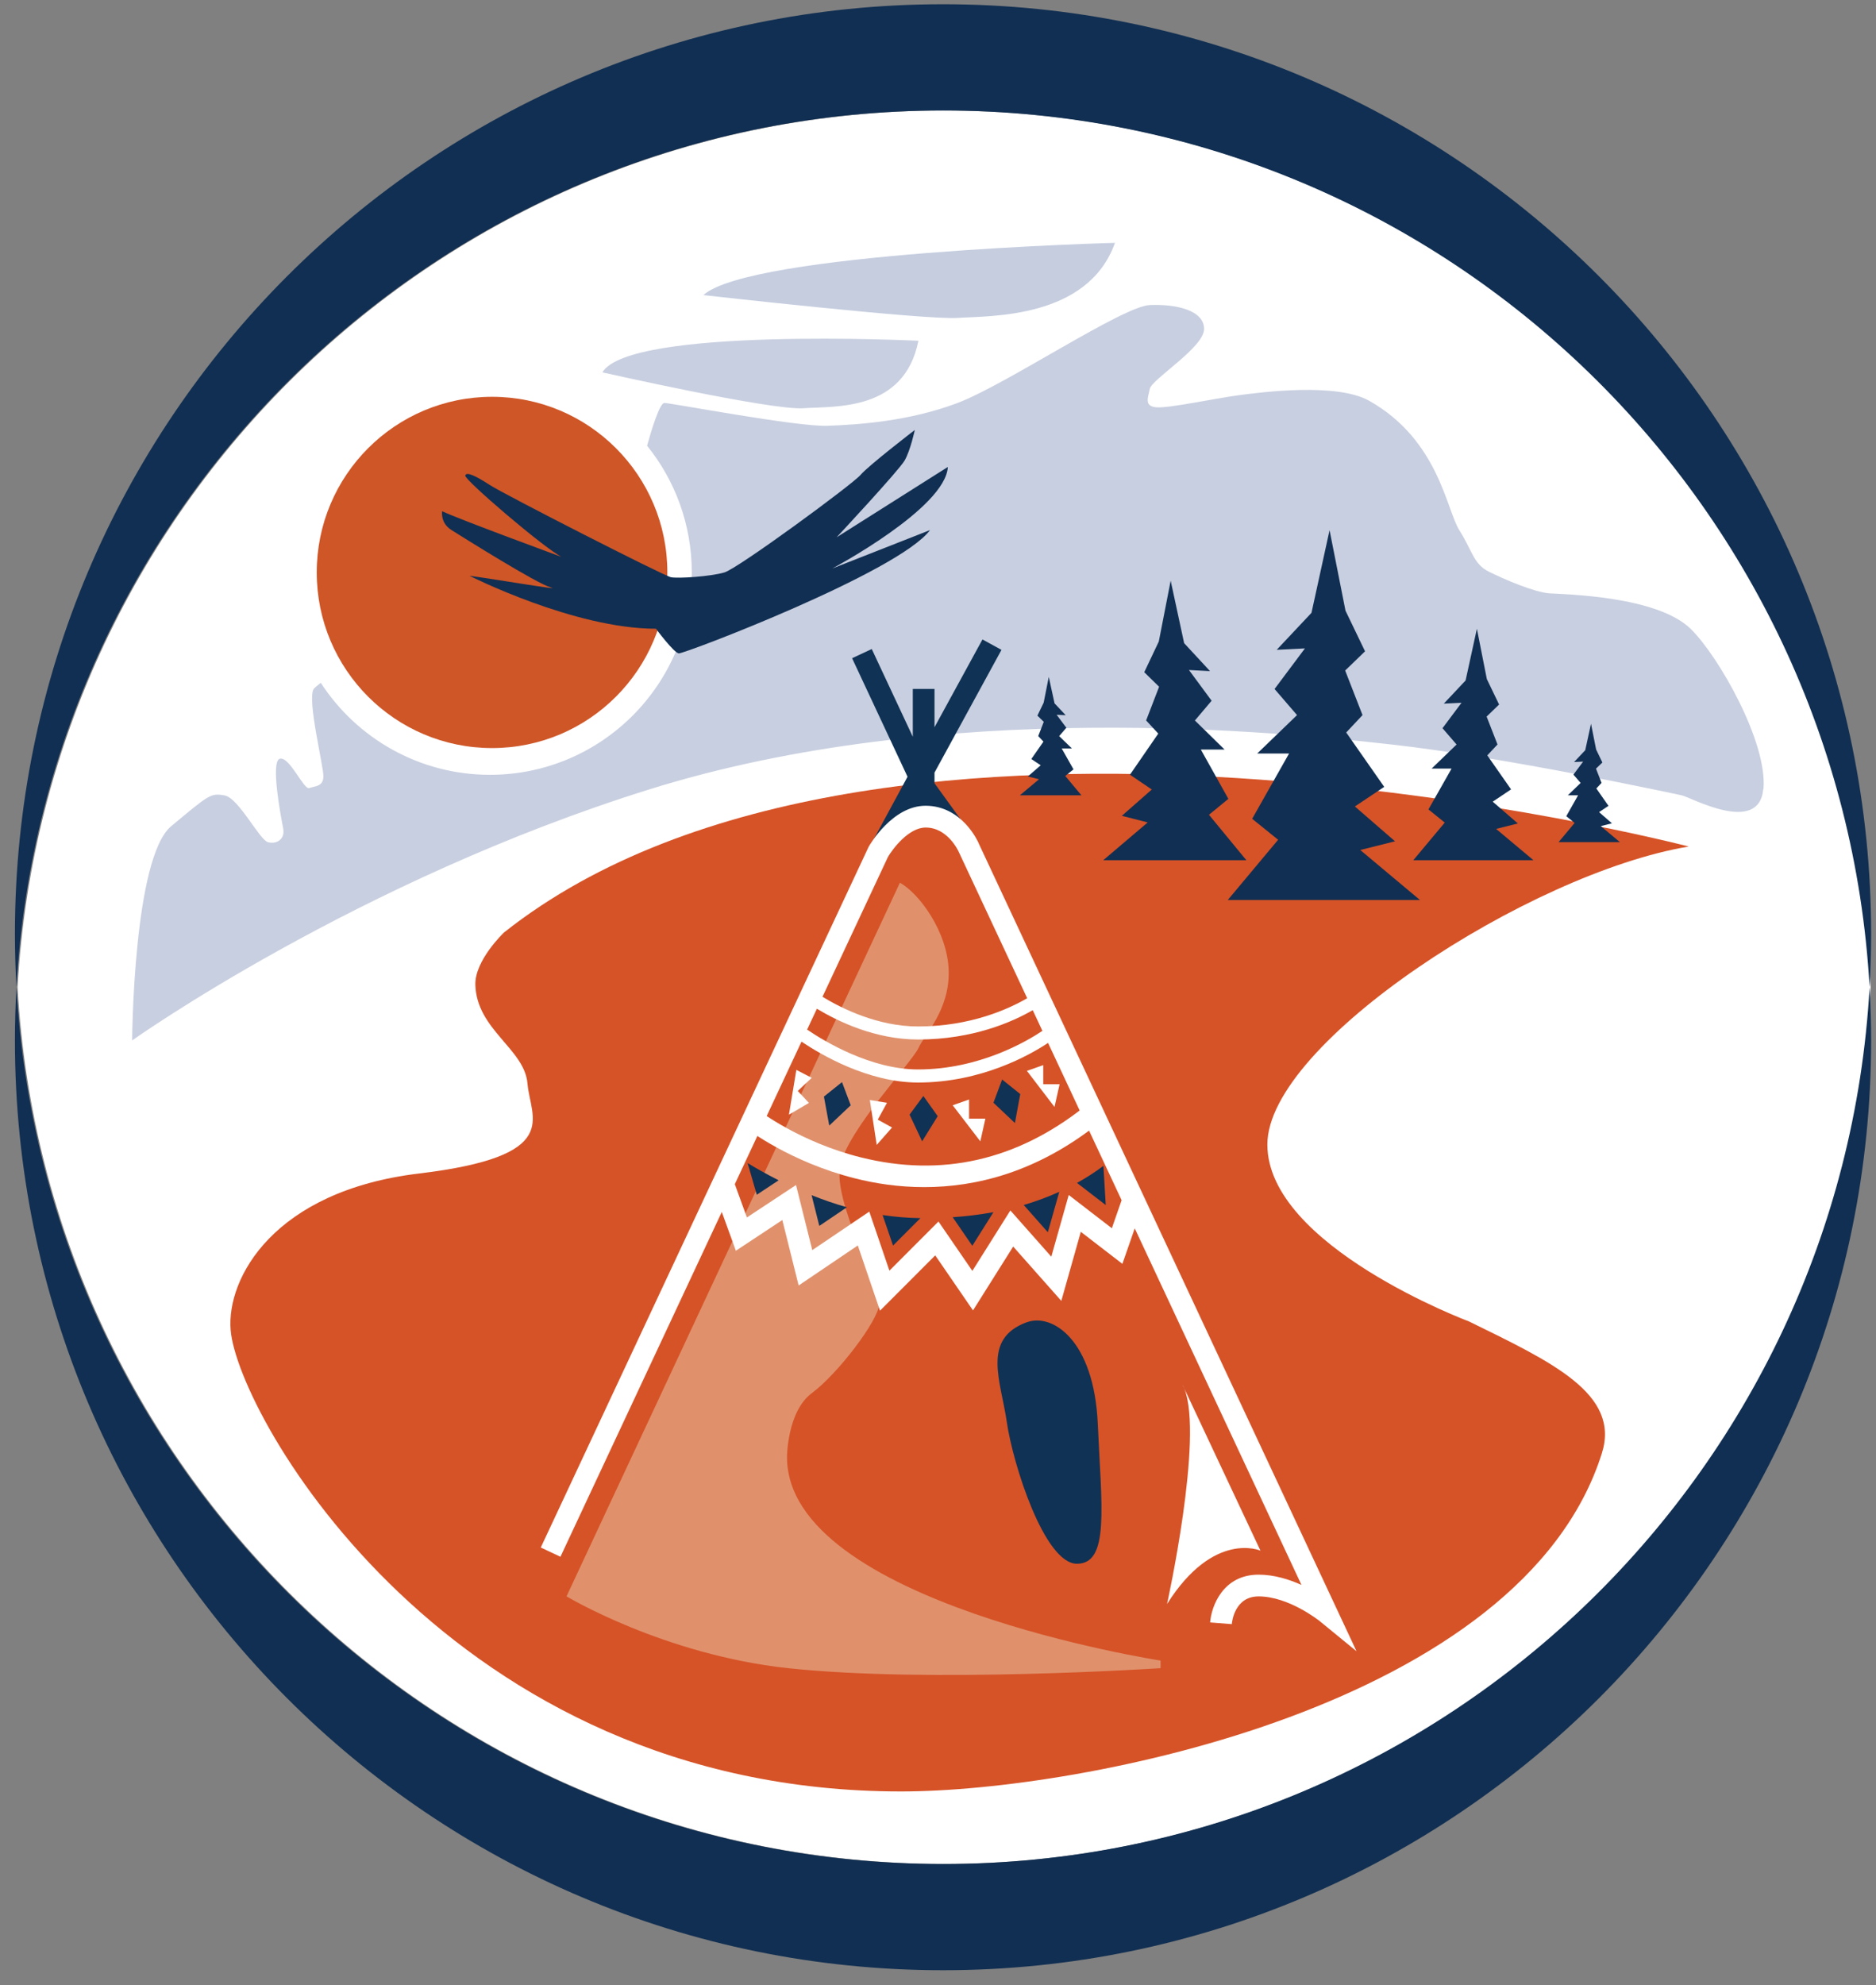 <?xml version="1.0" encoding="UTF-8"?> <svg xmlns="http://www.w3.org/2000/svg" width="104" height="110" viewBox="0 0 104 110" fill="none"><rect x="0" y="0" width="104" height="110" fill="#808080" stroke="none"/><path d="M52.339 6.122C24.911 6.122 2.496 27.617 0.973 54.702C2.496 81.788 24.911 103.283 52.339 103.283C79.767 103.283 102.183 81.788 103.705 54.702C102.183 27.617 79.767 6.122 52.339 6.122Z" fill="white"></path><path d="M12.787 73.706C13.18 78.433 24.908 99.266 49.952 99.266C59.987 99.266 84.369 94.536 88.8 80.537C89.845 77.24 86.038 75.475 81.439 73.224C81.439 73.224 70.259 69.043 70.259 63.419C70.259 57.795 84.78 48.38 93.618 46.907C93.618 46.907 48.749 35.205 27.942 51.668C27.942 51.668 26.309 53.214 26.352 54.577C26.431 57.069 29.081 58.115 29.242 60.042C29.403 61.973 31.249 64.062 23.221 65.026C15.193 65.99 12.546 70.814 12.787 73.706Z" fill="#D65327"></path><path d="M49.891 48.907L31.407 88.455C31.407 88.455 36.78 91.688 43.69 92.435C51.517 93.279 64.339 92.435 64.339 92.435V92.014C64.339 92.014 43.629 88.818 43.629 80.742C43.629 80.742 43.629 78.21 45.015 77.186C46.401 76.161 48.688 73.206 48.749 72.242C48.81 71.278 46.16 66.575 46.58 64.587C47.001 62.598 50.555 58.859 50.914 58.075C51.273 57.291 52.647 55.965 52.592 53.796C52.537 51.625 50.947 49.499 49.891 48.914V48.907Z" fill="#E0916C"></path><path d="M52.278 6.122C79.707 6.122 102.122 27.617 103.644 54.702C103.699 53.726 103.73 52.747 103.73 51.759C103.73 23.301 80.693 0.235 52.278 0.235C23.864 0.235 0.827 23.304 0.827 51.759C0.827 52.747 0.858 53.729 0.912 54.702C2.435 27.617 24.85 6.122 52.278 6.122Z" fill="#112F52"></path><path d="M52.278 103.286C24.85 103.286 2.435 81.791 0.912 54.705C0.858 55.681 0.827 56.66 0.827 57.648C0.827 86.106 23.864 109.172 52.278 109.172C80.693 109.172 103.73 86.103 103.73 57.648C103.73 56.66 103.699 55.678 103.644 54.705C102.122 81.791 79.707 103.286 52.278 103.286Z" fill="#112F52"></path><path d="M51.24 65.779C49.805 65.779 48.502 65.575 47.387 65.291C43.784 64.382 41.403 62.546 41.302 62.47L42.042 61.519C42.064 61.537 44.357 63.294 47.725 64.132C52.193 65.246 56.359 64.303 60.111 61.333L60.858 62.278C57.474 64.956 54.103 65.779 51.24 65.779Z" fill="white"></path><path d="M97.751 43.723C97.511 46.294 93.719 44.171 93.235 44.071C92.754 43.967 83.385 41.951 77.16 41.255C70.935 40.557 52.297 38.66 36.043 43.726C19.789 48.789 7.326 57.651 7.326 57.651C7.326 57.651 7.387 47.523 9.495 45.775C11.602 44.028 11.663 43.939 12.446 44.074C13.229 44.208 14.374 46.532 14.855 46.666C15.336 46.8 15.817 46.498 15.698 45.897C15.58 45.297 14.977 42.158 15.519 42.039C16.061 41.92 16.844 43.787 17.145 43.668C17.447 43.549 17.928 43.607 17.928 43.006C17.928 42.405 17.023 38.785 17.386 38.184C17.413 38.136 17.553 38.017 17.782 37.834C19.776 40.902 23.23 42.933 27.162 42.933C33.341 42.933 38.351 37.916 38.351 31.728C38.351 29.065 37.422 26.619 35.872 24.698C36.094 23.896 36.563 22.328 36.831 22.328C37.194 22.328 44.177 23.655 45.861 23.594C47.546 23.533 50.378 23.353 53.086 22.328C55.793 21.304 62.237 16.964 63.742 16.903C65.246 16.842 66.751 17.205 66.751 18.229C66.751 19.254 63.861 21.002 63.742 21.544C63.623 22.087 63.44 22.508 64.104 22.569C64.768 22.63 67.296 22.087 68.621 21.907C69.946 21.727 74.097 21.191 75.906 22.209C79.758 24.381 80.179 28.239 80.903 29.383C81.628 30.526 81.686 31.252 82.53 31.673C83.373 32.094 85.058 32.82 85.901 32.878C86.745 32.936 91.861 33.018 93.728 34.848C95.29 36.379 98.001 41.158 97.76 43.729L97.751 43.723ZM33.396 20.633C33.396 20.633 42.728 22.743 44.534 22.621C46.34 22.499 50.131 22.801 50.914 18.882C50.914 18.882 34.901 18.098 33.396 20.63V20.633Z" fill="#C8CFE0"></path><path d="M38.994 16.351C38.994 16.351 51.276 17.738 53.083 17.616C54.889 17.494 60.306 17.677 61.811 13.456C61.811 13.456 41.583 13.999 38.994 16.351Z" fill="#C5CDDF"></path><path d="M27.278 41.451C32.645 41.451 36.996 37.094 36.996 31.719C36.996 26.344 32.645 21.987 27.278 21.987C21.91 21.987 17.559 26.344 17.559 31.719C17.559 37.094 21.91 41.451 27.278 41.451Z" fill="#CF5627"></path><path d="M51.806 42.811L55.519 36.01L54.465 35.433L51.806 40.298V38.175H50.603V40.825L48.328 35.964L47.238 36.473L50.311 43.04L48.411 46.55L49.257 47.425L50.603 45.019V45.406H51.416L51.535 45.663L53.232 45.37L51.806 43.4V42.811Z" fill="#103254"></path><path d="M69.876 85.923L65.657 76.945C66.733 79.662 64.698 88.879 64.698 88.879C67.287 84.78 69.876 85.923 69.876 85.923Z" fill="white"></path><path d="M65.657 76.945C65.621 76.856 65.584 76.774 65.542 76.701L65.657 76.945Z" fill="white"></path><path d="M53.722 60.924L52.814 61.244L54.346 63.242L54.627 61.985H53.722V60.924Z" fill="white"></path><path d="M49.172 61.107L48.222 60.954L48.602 63.44L49.452 62.476L48.66 62.04L49.172 61.107Z" fill="white"></path><path d="M44.147 59.283L43.736 61.766L44.844 61.113L44.226 60.451L45 59.725L44.147 59.283Z" fill="white"></path><path d="M57.834 59.018L56.929 59.338L58.458 61.336L58.741 60.079H57.834V59.018Z" fill="white"></path><path d="M54.252 46.718C54.215 46.632 53.332 44.647 51.313 44.647C49.47 44.647 48.216 46.815 48.164 46.907L48.152 46.928L29.979 85.749L31.069 86.262L40.014 67.155L40.794 69.305L43.37 67.603L44.275 71.229L47.555 69.012L48.785 72.626L51.846 69.561L53.941 72.611L56.168 69.073L58.836 72.083L59.917 68.256L62.222 70.031L62.907 68.064L72.15 87.823C71.462 87.512 70.631 87.253 69.772 87.253C67.808 87.253 67.156 88.985 67.086 89.9L68.286 89.995C68.301 89.836 68.459 88.458 69.772 88.458C71.453 88.458 73.134 89.809 73.153 89.821L75.202 91.498L54.249 46.718H54.252ZM49.224 47.486C49.501 47.014 50.381 45.855 51.316 45.855C52.537 45.855 53.125 47.148 53.156 47.215L56.944 55.312C55.933 55.901 53.813 56.877 50.893 56.877C48.66 56.877 46.653 55.876 45.596 55.233L49.224 47.486ZM45.286 55.895C46.428 56.584 48.511 57.6 50.893 57.6C53.95 57.6 56.149 56.611 57.252 55.974L57.788 57.121C56.92 57.703 54.282 59.259 50.893 59.259C48.261 59.259 45.667 57.679 44.744 57.051L45.286 55.895ZM61.637 68.057L59.247 66.215L58.281 69.634L56.012 67.072L53.905 70.421L52.026 67.685L49.306 70.409L48.191 67.136L45.03 69.271L44.129 65.663L41.406 67.46L40.736 65.615L44.433 57.718C45.49 58.429 48.121 59.984 50.893 59.984C54.401 59.984 57.084 58.463 58.102 57.789L62.179 66.505L61.637 68.061V68.057Z" fill="white"></path><path d="M41.957 66.2L43.166 65.401C42.463 65.047 41.875 64.709 41.445 64.446L41.954 66.2H41.957Z" fill="#103254"></path><path d="M45.42 67.929L46.949 66.895C46.267 66.703 45.609 66.472 44.993 66.225L45.42 67.929Z" fill="#103254"></path><path d="M49.507 69.018L51.024 67.499C50.287 67.487 49.586 67.426 48.928 67.326L49.507 69.018Z" fill="#103254"></path><path d="M53.902 69.03L55.074 67.167C54.291 67.31 53.533 67.399 52.814 67.447L53.902 69.03Z" fill="#103254"></path><path d="M58.72 66.041C58.065 66.337 57.407 66.578 56.752 66.77L58.089 68.28L58.723 66.041H58.72Z" fill="#103254"></path><path d="M61.171 64.602C60.693 64.956 60.203 65.273 59.706 65.547L61.299 66.773L61.171 64.602Z" fill="#103254"></path><path d="M45.676 60.762L45.971 62.37L47.162 61.244L46.678 59.96L45.676 60.762Z" fill="#103254"></path><path d="M56.56 60.622L55.555 59.817L55.074 61.104L56.265 62.229L56.56 60.622Z" fill="#103254"></path><path d="M50.424 61.763L51.121 63.242L51.983 61.848L51.188 60.729L50.424 61.763Z" fill="#103254"></path><path d="M56.929 73.263C54.395 74.188 55.488 76.518 55.817 78.811C56.146 81.102 57.897 86.649 59.703 86.649C61.51 86.649 61.068 83.554 60.858 78.893C60.648 74.233 58.33 72.754 56.929 73.266V73.263Z" fill="#103254"></path><path d="M26.029 31.905C26.029 31.905 31.819 34.839 36.365 34.839C36.365 34.839 37.349 36.165 37.629 36.205C37.91 36.245 49.83 31.703 51.557 29.373L46.139 31.502C46.139 31.502 52.416 28.166 52.546 25.875L46.379 29.773C46.379 29.773 49.83 26.076 50.153 25.512C50.475 24.948 50.713 23.826 50.713 23.826C50.713 23.826 48.146 25.796 47.704 26.317C47.262 26.839 40.922 31.493 40.16 31.719C39.399 31.944 37.593 32.066 37.191 31.984C36.789 31.902 27.969 27.403 27.162 26.879C26.355 26.354 25.834 26.116 25.794 26.357C25.755 26.598 30.168 30.377 31.133 30.859C31.133 30.859 25.435 28.77 24.512 28.327C24.512 28.327 24.39 28.971 25.033 29.373C25.676 29.776 29.769 32.347 30.53 32.548C31.292 32.75 27.521 32.106 26.035 31.905H26.029Z" fill="#112F52"></path><path d="M70.859 46.535L69.416 45.37L71.462 41.753H69.696L71.904 39.624L70.658 38.178L72.342 35.928L70.777 36.007L72.705 33.957L73.707 29.377L74.59 33.838L75.674 36.089L74.572 37.154L75.534 39.624L74.63 40.588L76.737 43.601L75.111 44.687L77.337 46.617L75.409 47.099L78.72 49.871H68.063L70.853 46.535H70.859ZM78.345 47.666H85.012L82.941 45.931L84.147 45.629L82.752 44.421L83.769 43.741L82.451 41.856L83.017 41.252L82.414 39.706L83.105 39.038L82.426 37.629L81.875 34.839L81.248 37.706L80.041 38.989L81.022 38.941L79.968 40.35L80.748 41.255L79.365 42.588H80.471L79.189 44.851L80.093 45.58L78.348 47.666H78.345ZM86.391 46.663H89.802L88.743 45.775L89.361 45.62L88.648 45.001L89.169 44.653L88.496 43.689L88.785 43.381L88.478 42.591L88.831 42.25L88.484 41.53L88.201 40.103L87.881 41.57L87.263 42.225L87.765 42.201L87.226 42.921L87.625 43.384L86.918 44.068H87.485L86.83 45.226L87.293 45.599L86.401 46.666L86.391 46.663ZM59.049 43.003L59.512 42.631L58.857 41.472H59.423L58.717 40.789L59.116 40.325L58.577 39.606L59.079 39.63L58.461 38.974L58.141 37.507L57.858 38.935L57.511 39.654L57.864 39.996L57.556 40.786L57.846 41.094L57.173 42.058L57.693 42.405L56.981 43.024L57.599 43.18L56.539 44.068H59.95L59.058 43L59.049 43.003ZM67.022 45.147L68.097 44.266L66.571 41.533H67.887L66.242 39.923L67.168 38.828L65.913 37.126L67.08 37.187L65.645 35.638L64.899 32.176L64.241 35.546L63.434 37.248L64.257 38.053L63.538 39.92L64.211 40.649L62.642 42.927L63.852 43.747L62.192 45.205L63.626 45.571L61.159 47.666H69.096L67.019 45.144L67.022 45.147Z" fill="#112F52"></path></svg> 